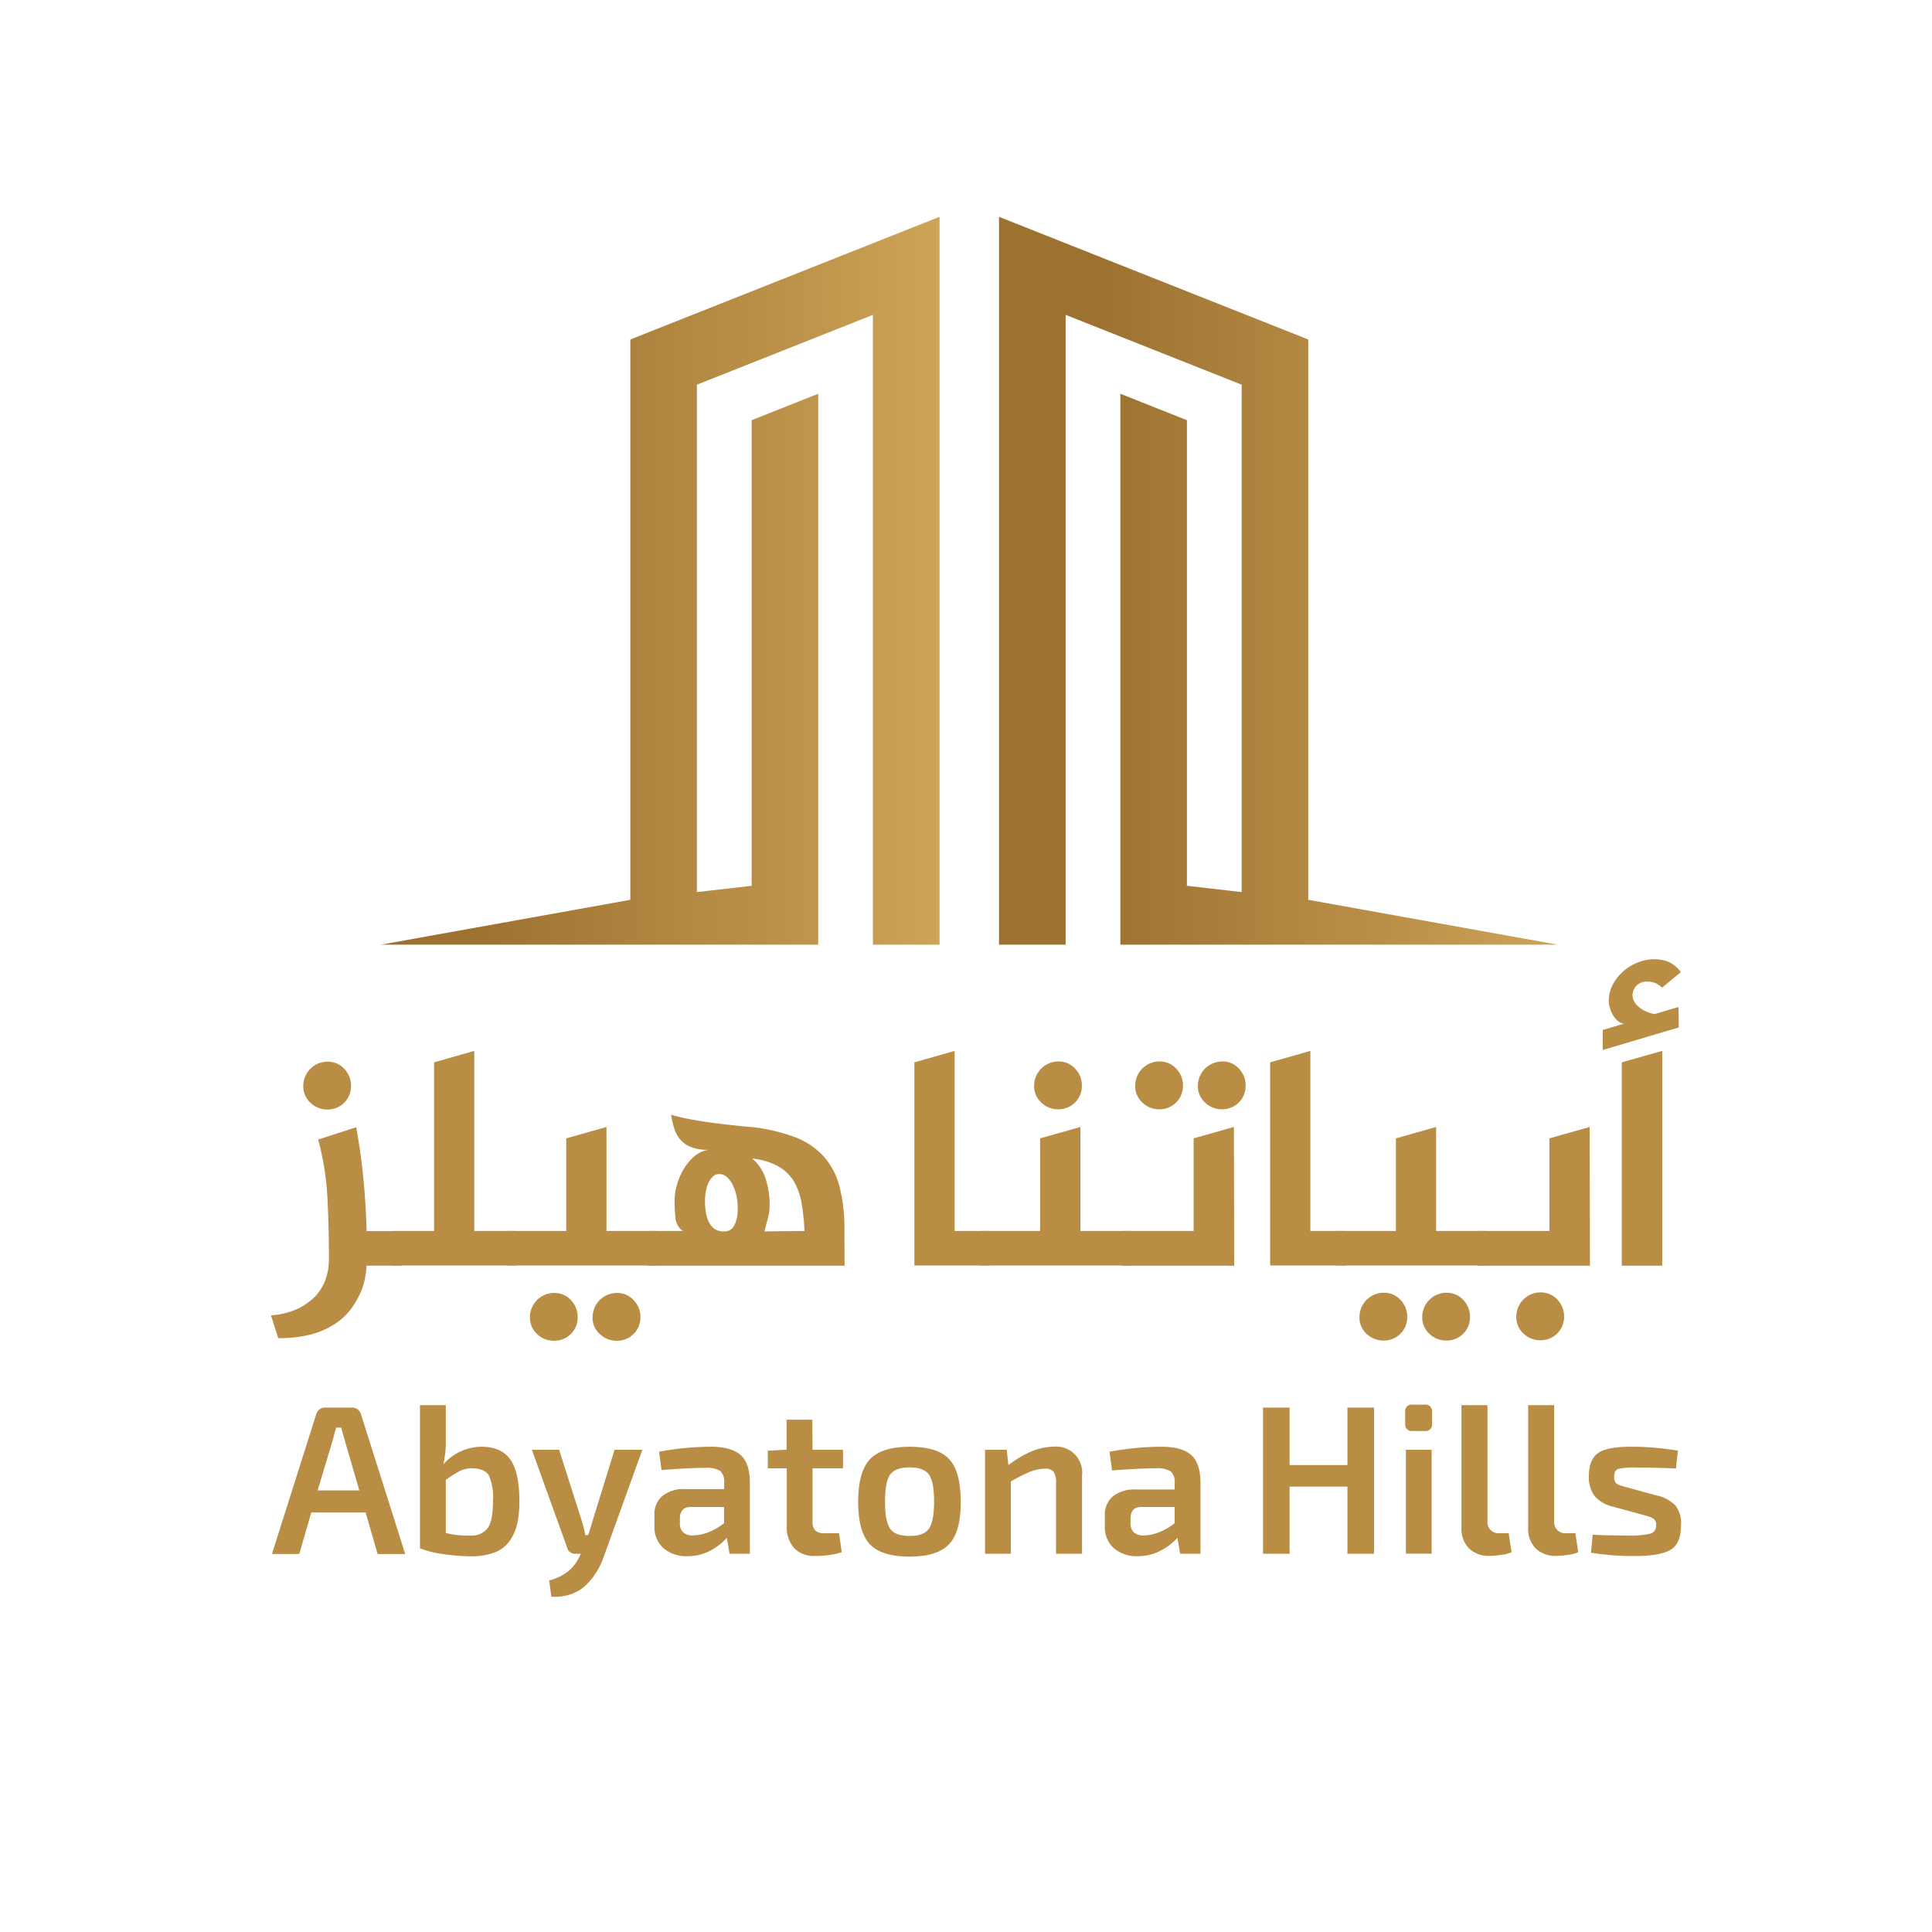 <?xml version="1.0" encoding="UTF-8"?>
<svg xmlns="http://www.w3.org/2000/svg" xmlns:xlink="http://www.w3.org/1999/xlink" id="Layer_1" data-name="Layer 1" width="350" height="350" viewBox="0 0 350 350">
  <defs>
    <clipPath id="clip-path">
      <polygon points="114.19 61.5 170.21 39.28 170.21 171.14 158.14 171.14 158.14 159.07 158.14 69.69 158.14 57.04 126.25 69.69 126.25 159.07 126.25 161.61 136.17 160.47 136.17 76.12 148.23 71.33 148.23 159.07 148.23 168.23 148.23 171.14 126.25 171.14 114.19 171.14 68.96 171.14 114.19 163.01 114.19 61.5" fill="none" clip-rule="evenodd"></polygon>
    </clipPath>
    <linearGradient id="linear-gradient" x1="-5413.09" y1="157.41" x2="-5411" y2="157.41" gradientTransform="matrix(48.34, 0, 0, -48.34, 261754.25, 7714.9)" gradientUnits="userSpaceOnUse">
      <stop offset="0" stop-color="#9d7231"></stop>
      <stop offset="0.57" stop-color="#bd934b"></stop>
      <stop offset="1" stop-color="#d8af60"></stop>
    </linearGradient>
    <clipPath id="clip-path-2">
      <polygon points="237 61.5 180.98 39.28 180.98 171.14 193.05 171.14 193.05 159.07 193.05 69.69 193.05 57.04 224.94 69.69 224.94 159.07 224.94 161.61 215.02 160.47 215.02 76.12 202.96 71.33 202.96 159.07 202.96 168.23 202.96 171.14 224.94 171.14 237 171.14 282.23 171.14 237 163.01 237 61.5" fill="none" clip-rule="evenodd"></polygon>
    </clipPath>
    <linearGradient id="linear-gradient-2" x1="-5411.86" y1="157.41" x2="-5409.76" y2="157.41" gradientTransform="matrix(48.34, 0, 0, -48.34, 261807.12, 7714.91)" xlink:href="#linear-gradient"></linearGradient>
  </defs>
  <g clip-path="url(#clip-path)">
    <rect x="68.96" y="39.28" width="101.25" height="131.86" fill="url(#linear-gradient)"></rect>
  </g>
  <g clip-path="url(#clip-path-2)">
    <rect x="180.98" y="39.28" width="101.25" height="131.86" fill="url(#linear-gradient-2)"></rect>
  </g>
  <path d="M64.53,204.21q.91,5,1.35,9.82t.54,9h6.31v6.25H66.42a20,20,0,0,1-.31,2.36,12.62,12.62,0,0,1-.92,2.81,16.13,16.13,0,0,1-1.75,2.87,11.68,11.68,0,0,1-2.84,2.58,15.26,15.26,0,0,1-4.25,1.84,22.9,22.9,0,0,1-5.94.68l-1.32-4.13a14.05,14.05,0,0,0,5.22-1.37,13,13,0,0,0,1.92-1.27,8.41,8.41,0,0,0,1.7-1.81,8.93,8.93,0,0,0,1.2-2.52,11.14,11.14,0,0,0,.46-3.36c0-3.48-.08-7.05-.26-10.7a50.47,50.47,0,0,0-1.69-10.82Zm-9.59-7.46a4.4,4.4,0,0,1,4.42-4.42,4,4,0,0,1,3,1.29,4.38,4.38,0,0,1,1.23,3.13A4.22,4.22,0,0,1,59.36,201a4.36,4.36,0,0,1-3.13-1.24A4,4,0,0,1,54.94,196.75Z" fill="#b98d44"></path>
  <path d="M93.51,223v6.25H71V223h7.64V192.45l7.28-2.07V223Z" fill="#b98d44"></path>
  <path d="M91.79,223h10.79V206.22l7.29-2.06V223h9.24v6.25H91.79ZM96,238.65a4.4,4.4,0,0,1,4.42-4.42,4,4,0,0,1,3,1.29,4.36,4.36,0,0,1,1.23,3.13,4.2,4.2,0,0,1-4.24,4.24,4.36,4.36,0,0,1-3.13-1.23A4,4,0,0,1,96,238.65Zm11.36,0a4.4,4.4,0,0,1,4.42-4.42,4,4,0,0,1,3,1.29,4.33,4.33,0,0,1,1.24,3.13,4.22,4.22,0,0,1-4.25,4.24,4.38,4.38,0,0,1-3.13-1.23A4,4,0,0,1,107.34,238.65Z" fill="#b98d44"></path>
  <path d="M153,229.29H117.38V223h6.32a3.07,3.07,0,0,1-1.32-2.27,27.48,27.48,0,0,1-.17-3.3,10,10,0,0,1,.43-2.81,11.52,11.52,0,0,1,1.23-2.84,9.22,9.22,0,0,1,1.92-2.3,5.21,5.21,0,0,1,2.5-1.18,8.41,8.41,0,0,1-2.9-.43,4.84,4.84,0,0,1-2-1.26,5.43,5.43,0,0,1-1.18-2,15,15,0,0,1-.63-2.67q4.37,1.34,14.64,2.24a32.48,32.48,0,0,1,7.83,1.84,13.46,13.46,0,0,1,5.16,3.47,13.12,13.12,0,0,1,2.87,5.45,29.69,29.69,0,0,1,.89,7.84ZM133.63,219a9.11,9.11,0,0,0-1-4.56c-.67-1.17-1.44-1.75-2.32-1.75a1.65,1.65,0,0,0-1.18.46,3.61,3.61,0,0,0-.8,1.17,6.48,6.48,0,0,0-.46,1.55,9,9,0,0,0-.15,1.58c0,.46,0,1,.09,1.67a6.81,6.81,0,0,0,.43,1.86,3.77,3.77,0,0,0,1,1.49,2.84,2.84,0,0,0,2,.61,1.94,1.94,0,0,0,1.8-1.12A6.15,6.15,0,0,0,133.63,219ZM145.74,223a38.38,38.38,0,0,0-.52-5,11.76,11.76,0,0,0-1.41-4A7.81,7.81,0,0,0,141,211.3a12.08,12.08,0,0,0-4.73-1.41,7.51,7.51,0,0,1,2.35,3.42,14.58,14.58,0,0,1,.8,5,9.2,9.2,0,0,1-.37,2.64c-.25.85-.43,1.55-.55,2.13Z" fill="#b98d44"></path>
  <path d="M165.65,192.45l7.29-2.07V223h6.43v6.25H165.65Z" fill="#b98d44"></path>
  <path d="M177.64,223h10.79V206.22l7.29-2.06V223H205v6.25H177.64Zm9.7-26.29a4.42,4.42,0,0,1,4.42-4.42,4,4,0,0,1,3,1.29,4.38,4.38,0,0,1,1.23,3.13,4.22,4.22,0,0,1-4.25,4.25,4.32,4.32,0,0,1-3.12-1.24A4,4,0,0,1,187.34,196.75Z" fill="#b98d44"></path>
  <path d="M203.24,223h13V206.22l7.29-2.06.06,25.13H203.24Zm2.41-26.29a4.4,4.4,0,0,1,4.42-4.42,4,4,0,0,1,3,1.29,4.35,4.35,0,0,1,1.24,3.13,4.23,4.23,0,0,1-4.25,4.25,4.35,4.35,0,0,1-3.13-1.24A4,4,0,0,1,205.65,196.75Zm11.36,0a4.42,4.42,0,0,1,4.42-4.42,4,4,0,0,1,3,1.29,4.38,4.38,0,0,1,1.23,3.13,4.22,4.22,0,0,1-4.25,4.25,4.32,4.32,0,0,1-3.12-1.24A4,4,0,0,1,217,196.75Z" fill="#b98d44"></path>
  <path d="M230.1,192.45l7.29-2.07V223h6.43v6.25H230.1Z" fill="#b98d44"></path>
  <path d="M242.09,223h10.79V206.22l7.29-2.06V223h9.24v6.25H242.09Zm4.19,15.61a4.4,4.4,0,0,1,4.42-4.42,4,4,0,0,1,3,1.29,4.36,4.36,0,0,1,1.23,3.13,4.2,4.2,0,0,1-4.25,4.24,4.4,4.4,0,0,1-3.13-1.23A4,4,0,0,1,246.28,238.65Zm11.37,0a4.4,4.4,0,0,1,4.42-4.42,4,4,0,0,1,3,1.29,4.36,4.36,0,0,1,1.23,3.13,4.2,4.2,0,0,1-4.24,4.24,4.36,4.36,0,0,1-3.13-1.23A4,4,0,0,1,257.65,238.65Z" fill="#b98d44"></path>
  <path d="M267.69,223h13V206.22l7.29-2.06.06,25.13H267.69Zm7,15.55a4.4,4.4,0,0,1,4.42-4.42,4,4,0,0,1,3,1.29,4.33,4.33,0,0,1,1.24,3.13,4.23,4.23,0,0,1-4.25,4.25A4.39,4.39,0,0,1,276,241.6,4,4,0,0,1,274.69,238.59Z" fill="#b98d44"></path>
  <path d="M304.13,186.13l-13.77,4.08v-3.62l3.79-1.14a2.27,2.27,0,0,1-1.12-.55,4,4,0,0,1-.83-1,5.7,5.7,0,0,1-.55-1.29,4.54,4.54,0,0,1-.2-1.21,6.34,6.34,0,0,1,.8-3.18,8.63,8.63,0,0,1,2-2.41,9.15,9.15,0,0,1,2.67-1.53,8.06,8.06,0,0,1,2.7-.51,7.33,7.33,0,0,1,2.52.43,5.48,5.48,0,0,1,2.36,1.92c-.39.31-.86.69-1.41,1.15s-1.22,1-2,1.66a3.44,3.44,0,0,0-2.58-1.09,2.54,2.54,0,0,0-2.13.81,2.58,2.58,0,0,0-.63,1.6,2.45,2.45,0,0,0,.43,1.38,4,4,0,0,0,1.06,1.06,5.94,5.94,0,0,0,1.32.69,5.33,5.33,0,0,0,1.21.32l4.3-1.27Zm-3,4.25v38.91H293.8V192.45Z" fill="#b98d44"></path>
  <path d="M59,255h4.69a1.65,1.65,0,0,1,1.72,1.26l8,25.26h-5L66.24,274H56.39l-2.17,7.51H49.27l8-25.26A1.65,1.65,0,0,1,59,255Zm2.88,3.64h-1l-.61,2.27L57.54,270h7.55l-2.66-9.16c0-.15-.1-.39-.2-.7s-.17-.6-.24-.86S61.89,258.8,61.85,258.59Z" fill="#b98d44"></path>
  <path d="M80.76,254.56v6.36a17.25,17.25,0,0,1-.45,4.36,9.31,9.31,0,0,1,6.9-3.19c2.39,0,4.14.77,5.23,2.3s1.65,4.05,1.65,7.53a18.53,18.53,0,0,1-.4,4.15,8.68,8.68,0,0,1-1.38,3.11,5.83,5.83,0,0,1-2.73,2.07,12,12,0,0,1-4.33.69,34.63,34.63,0,0,1-4.83-.38,19.11,19.11,0,0,1-4.34-1.06V254.56ZM85.46,266a4.81,4.81,0,0,0-2.15.49,17.42,17.42,0,0,0-2.55,1.62v9.6a15.75,15.75,0,0,0,4.39.47,3.69,3.69,0,0,0,3.23-1.39q.93-1.35.93-4.89a9.87,9.87,0,0,0-.76-4.66C88,266.43,87,266,85.46,266Z" fill="#b98d44"></path>
  <path d="M116.37,262.64l-7,19.4a14.1,14.1,0,0,1-1.27,2.68,12.75,12.75,0,0,1-1.85,2.34,7.36,7.36,0,0,1-2.75,1.72,9.22,9.22,0,0,1-3.62.48l-.39-2.95a9.26,9.26,0,0,0,3.48-1.68,7.86,7.86,0,0,0,2.06-2.74l.18-.42h-.91a1.43,1.43,0,0,1-1.57-1.15l-6.38-17.68h4.94l4.13,12.95a22.06,22.06,0,0,1,.61,2.51h.54c0-.09.15-.46.34-1.1s.34-1.12.42-1.41l4-12.95Z" fill="#b98d44"></path>
  <path d="M128.79,262.09c2.42,0,4.21.49,5.35,1.47s1.71,2.67,1.71,5.1v12.81h-3.69l-.49-2.88a10.71,10.71,0,0,1-3,2.33,8.84,8.84,0,0,1-4.14,1,6.33,6.33,0,0,1-4.32-1.44,5.06,5.06,0,0,1-1.65-4v-1.91A4.32,4.32,0,0,1,120,271a6.12,6.12,0,0,1,4.1-1.24h7.09v-1.15a2.57,2.57,0,0,0-.72-2.14,4.75,4.75,0,0,0-2.73-.55q-3,0-7.9.39l-.44-3.32A51.38,51.38,0,0,1,128.79,262.09ZM131.17,273h-6c-1.34,0-2,.71-2,2.12v.73a2.26,2.26,0,0,0,.59,1.75,2.65,2.65,0,0,0,1.87.55,7.8,7.8,0,0,0,2.69-.56,10.64,10.64,0,0,0,2.85-1.66Z" fill="#b98d44"></path>
  <path d="M147.2,262.64h5.52V266H147.2v9.57a2.32,2.32,0,0,0,.5,1.71,2.49,2.49,0,0,0,1.75.48H152l.49,3.45a15.75,15.75,0,0,1-4.83.66,4.94,4.94,0,0,1-3.81-1.43,5.75,5.75,0,0,1-1.32-4.06V266h-3.43v-3.19l3.4-.19V257.2h4.66Z" fill="#b98d44"></path>
  <path d="M164.8,262.09c3.38,0,5.77.76,7.16,2.26s2.09,4.08,2.09,7.71-.69,6.16-2.09,7.66S168.18,282,164.8,282s-5.81-.75-7.22-2.25-2.12-4.06-2.12-7.66.71-6.2,2.12-7.71S161.4,262.09,164.8,262.09Zm0,3.74c-1.73,0-2.91.43-3.53,1.28s-.94,2.5-.94,4.95.31,4,.94,4.9,1.8,1.29,3.53,1.29,2.85-.43,3.47-1.29.95-2.5.95-4.9-.31-4.07-.93-4.93S166.5,265.83,164.8,265.83Z" fill="#b98d44"></path>
  <path d="M190.81,262.09a4.71,4.71,0,0,1,5.21,5.23v14.15h-4.71V268.73a3.63,3.63,0,0,0-.43-2.1,1.85,1.85,0,0,0-1.56-.56,7.33,7.33,0,0,0-2.66.53,29.47,29.47,0,0,0-3.53,1.77v13.1h-4.68V262.64h3.92l.31,2.77Q187.08,262.09,190.81,262.09Z" fill="#b98d44"></path>
  <path d="M210.42,262.09q3.65,0,5.35,1.47t1.71,5.1v12.81H213.8l-.5-2.88a10.57,10.57,0,0,1-3.05,2.33,8.81,8.81,0,0,1-4.14,1,6.29,6.29,0,0,1-4.31-1.44,5.06,5.06,0,0,1-1.65-4v-1.91a4.34,4.34,0,0,1,1.46-3.49,6.17,6.17,0,0,1,4.11-1.24h7.08v-1.15a2.6,2.6,0,0,0-.71-2.14,4.79,4.79,0,0,0-2.74-.55c-2,0-4.62.13-7.89.39L201,263A51.54,51.54,0,0,1,210.42,262.09ZM212.8,273h-6c-1.35,0-2,.71-2,2.12v.73a2.3,2.3,0,0,0,.59,1.75,2.66,2.66,0,0,0,1.87.55,7.8,7.8,0,0,0,2.69-.56,10.34,10.34,0,0,0,2.85-1.66Z" fill="#b98d44"></path>
  <path d="M248.92,281.47H244.1V269.31H233.62v12.16h-4.81V255h4.81v10.41H244.1V255h4.82Z" fill="#b98d44"></path>
  <path d="M255.92,254.46h2.15a1.19,1.19,0,0,1,1.36,1.33v2.12a1.19,1.19,0,0,1-1.36,1.33h-2.15a1.19,1.19,0,0,1-1.36-1.33v-2.12A1.19,1.19,0,0,1,255.92,254.46Zm3.43,27h-4.66V262.64h4.66Z" fill="#b98d44"></path>
  <path d="M269.47,254.56v21a2,2,0,0,0,2.22,2.19h1.62l.52,3.45a6,6,0,0,1-1.81.47,14.3,14.3,0,0,1-2.19.19,5.05,5.05,0,0,1-3.71-1.35,5.11,5.11,0,0,1-1.36-3.8V254.56Z" fill="#b98d44"></path>
  <path d="M281.55,254.56v21a2,2,0,0,0,2.22,2.19h1.62l.52,3.45a6,6,0,0,1-1.81.47,14.3,14.3,0,0,1-2.19.19,5.05,5.05,0,0,1-3.71-1.35,5.11,5.11,0,0,1-1.36-3.8V254.56Z" fill="#b98d44"></path>
  <path d="M295.62,262.09a49.6,49.6,0,0,1,8.34.71l-.34,3.22c-3.18-.11-5.57-.16-7.19-.16a12.79,12.79,0,0,0-3.27.25c-.49.16-.73.62-.73,1.37a2.89,2.89,0,0,0,0,.43,1.21,1.21,0,0,0,.11.37c.05.11.09.21.13.28a.5.5,0,0,0,.23.23,2.5,2.5,0,0,1,.28.17,1.74,1.74,0,0,0,.36.15l.41.12.5.13.54.16,5.08,1.38a6.9,6.9,0,0,1,3.46,1.84,5.28,5.28,0,0,1,1,3.58q0,3.31-1.89,4.44c-1.26.75-3.44,1.13-6.52,1.13a48,48,0,0,1-7.9-.6l.31-3.27q2.28.15,6.43.15a14.74,14.74,0,0,0,4.06-.35,1.42,1.42,0,0,0,1-1.48,2.54,2.54,0,0,0,0-.41.77.77,0,0,0-.12-.34,2.29,2.29,0,0,0-.17-.28.73.73,0,0,0-.26-.22l-.3-.17a3,3,0,0,0-.39-.16l-.42-.13-.52-.14-.56-.16-5-1.36a6.3,6.3,0,0,1-3.44-2,5.79,5.79,0,0,1-1-3.58c0-2,.58-3.42,1.74-4.2S292.81,262.08,295.62,262.09Z" fill="#b98d44"></path>
</svg>
